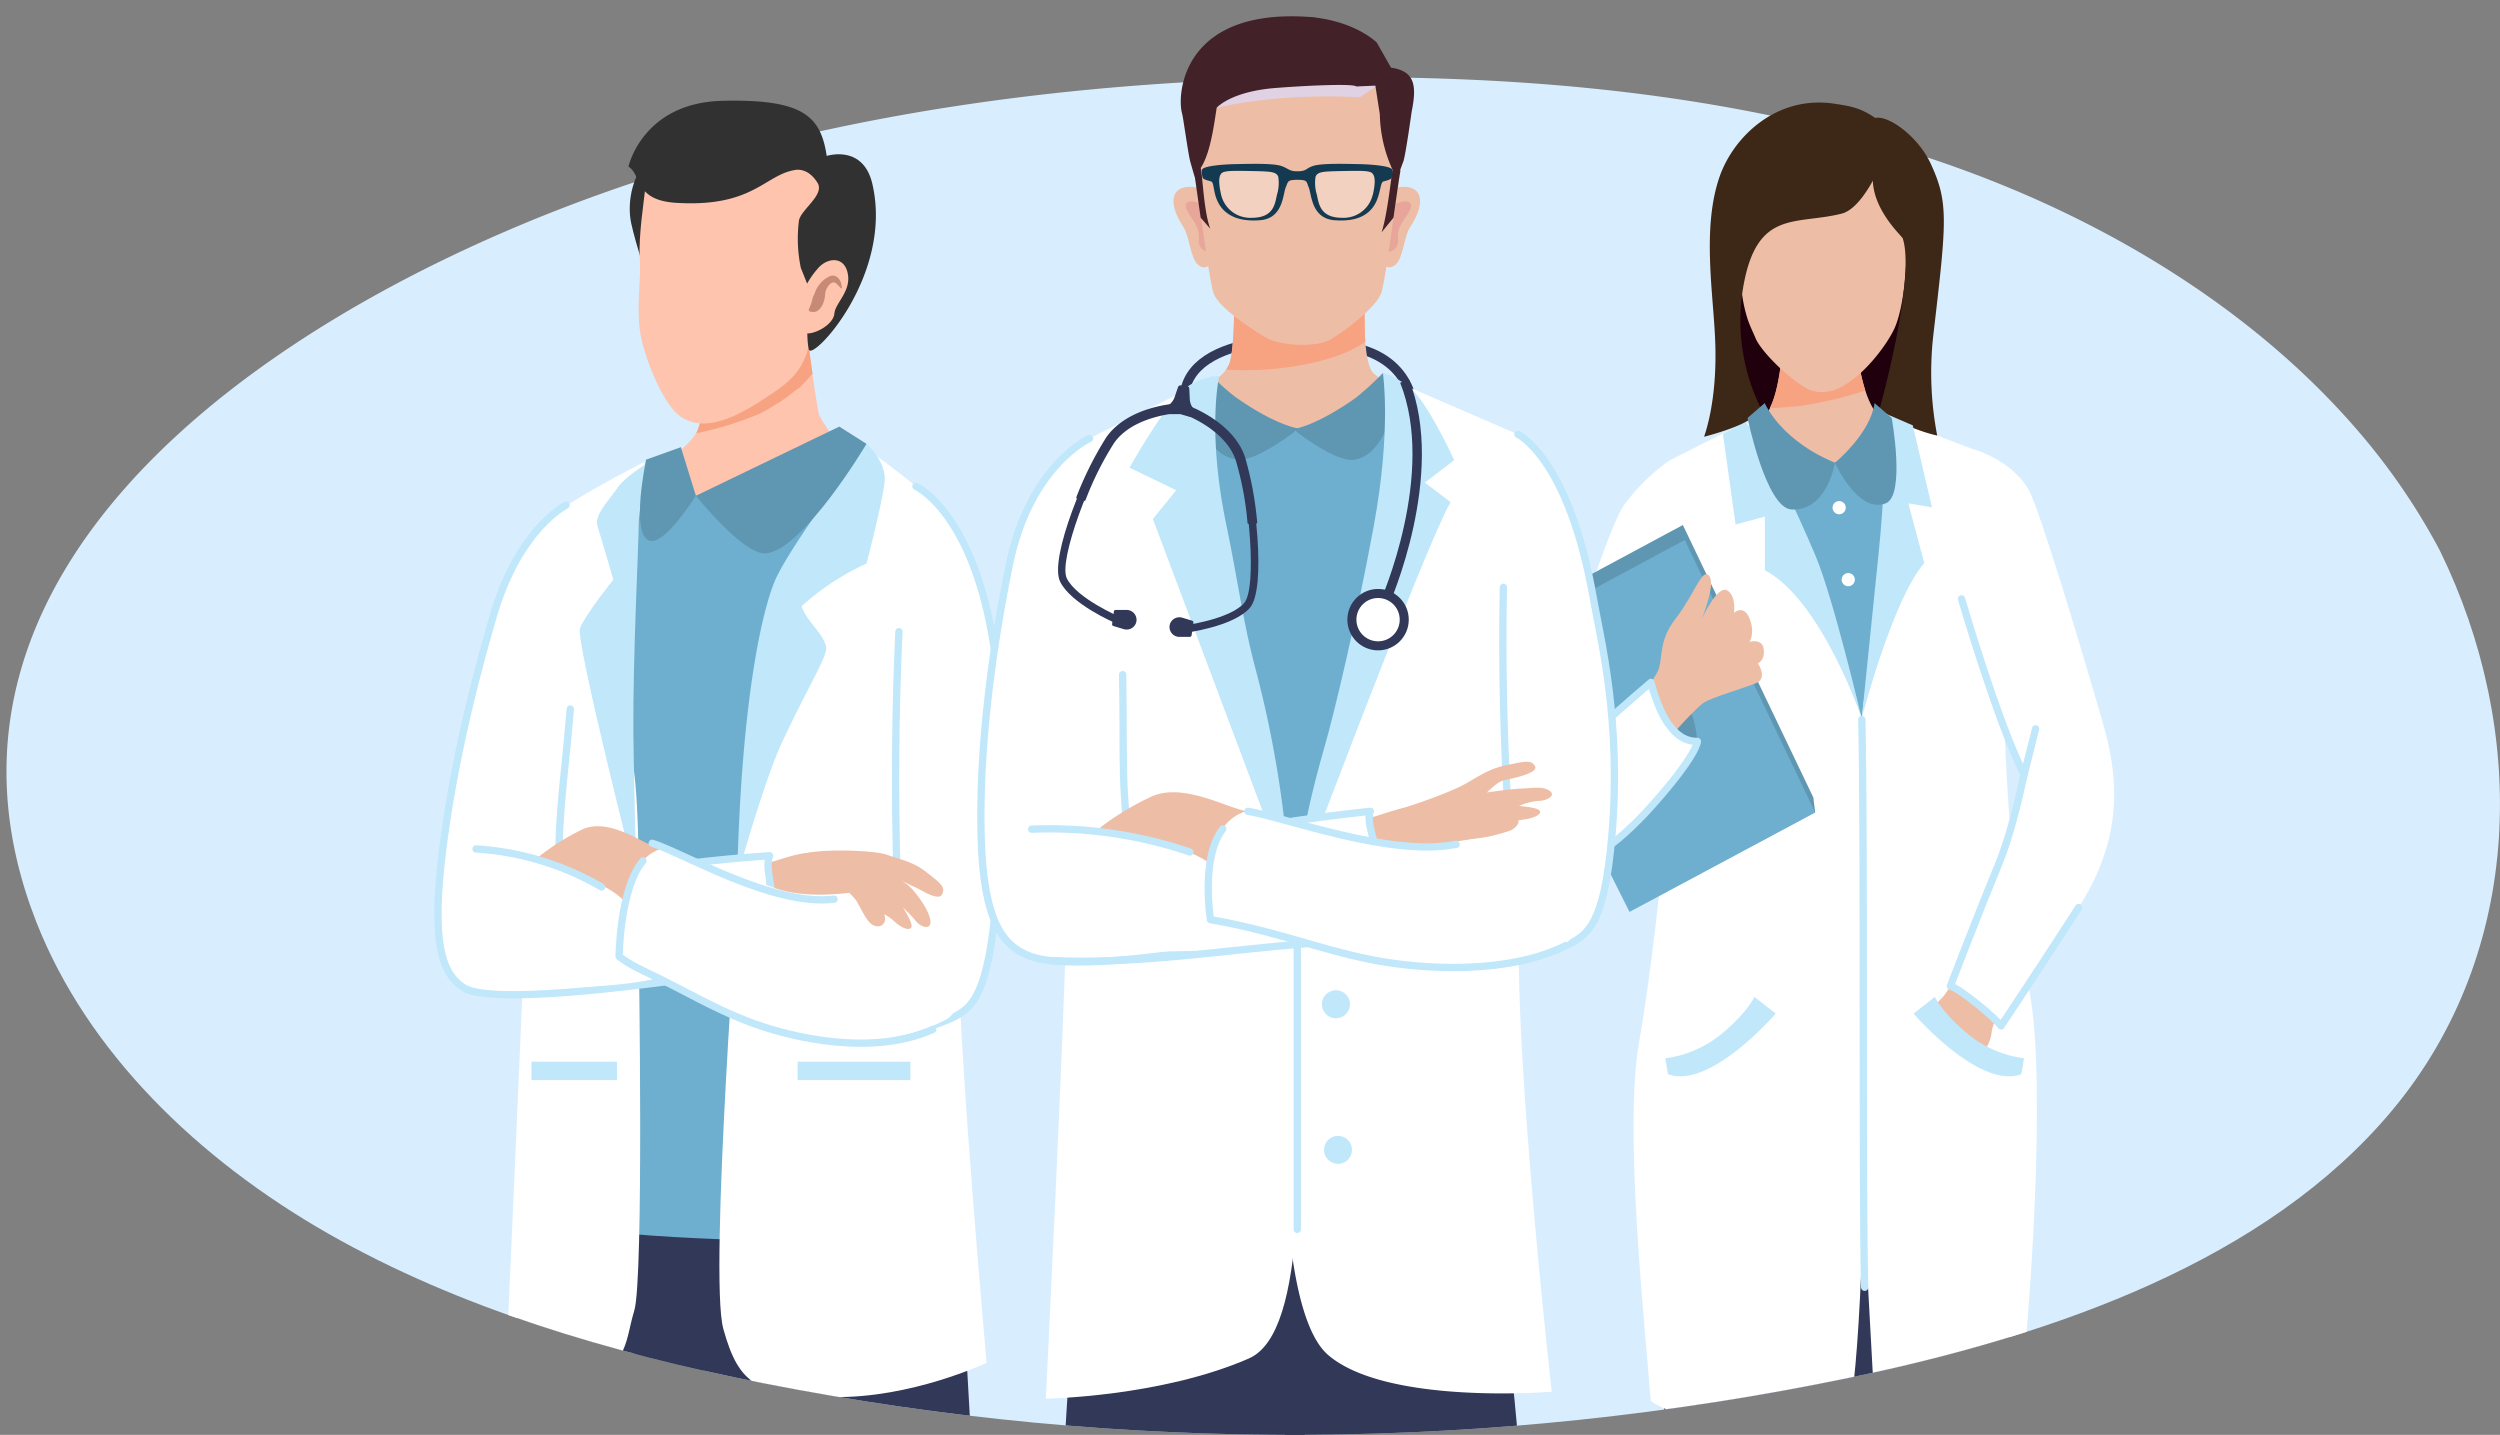 <svg xmlns="http://www.w3.org/2000/svg" xmlns:xlink="http://www.w3.org/1999/xlink" viewBox="0 0 630.34 361.78"><rect x="0" y="0" width="630.34" height="361.78" fill="#808080" stroke="none"/><defs><style>.cls-1,.cls-14,.cls-19{fill:none;}.cls-2{isolation:isolate;}.cls-3{clip-path:url(#clip-path);}.cls-4{fill:#d8eefe;}.cls-23,.cls-5{fill:#313858;}.cls-6{fill:#fec4ad;}.cls-7{fill:#f7a281;}.cls-8{fill:#6eafcf;}.cls-24,.cls-26,.cls-9{fill:#fff;}.cls-10{fill:#c0e7fa;}.cls-11{fill:#5f97b3;}.cls-12{fill:#313131;}.cls-13{fill:#965545;opacity:0.52;}.cls-14{stroke:#c0e7fa;stroke-width:1.84px;}.cls-14,.cls-23{stroke-linecap:round;stroke-linejoin:round;}.cls-15{fill:#808194;}.cls-16{fill:#edbda6;}.cls-17{fill:#20000c;}.cls-18{fill:#3d2716;}.cls-19,.cls-23,.cls-26{stroke:#313858;}.cls-19,.cls-26{stroke-miterlimit:10;}.cls-19{stroke-width:2.37px;}.cls-20{fill:#e7a699;}.cls-21{fill:#e1d2e3;mix-blend-mode:multiply;}.cls-22{fill:#422129;}.cls-23{stroke-width:0.55px;}.cls-24{opacity:0.3;}.cls-25{fill:#133a50;}.cls-26{stroke-width:2.28px;}</style><clipPath id="clip-path"><path class="cls-1" d="M501.26,25.2C449.46,6.57,371.45-.95,315.2.1c-56.93,1-125.48,8.15-179,25.89C49.38,54.76-26.88,140.25,9.14,232.42,22,265.2,49.8,292.23,82.8,311.06s71,30,109.54,37.68a691.29,691.29,0,0,0,274.16-1.4c51.8-10.8,105.07-29.52,136.67-67.4,33.49-40.15,34.21-95.82,12-141.14C591.15,89.64,540.81,39.43,501.26,25.2Z"/></clipPath></defs><g class="cls-2"><g id="OBJECTS"><g class="cls-3"><path class="cls-4" d="M594.93,109.1c-25.44-29.81-61.75-52.54-101.3-66.76C441.83,23.7,384.7,18.56,328.45,19.6,271.51,20.66,214.21,28,160.68,45.71,73.86,74.48-26.88,140.25,9.14,232.42,22,265.2,49.8,292.23,82.8,311.06s71,30,109.54,37.68a691.29,691.29,0,0,0,274.16-1.4c51.8-10.8,105.07-29.52,136.67-67.4,33.49-40.15,35.57-96.52,12-141.14A163.06,163.06,0,0,0,594.93,109.1Z"/><path class="cls-5" d="M130.41,399.88c0-15.3.21-51,.1-54.15a258.42,258.42,0,0,1,1.52-39l36.9-1.15,19.54,92.81s-.05.51-.12,1.45Z"/><path class="cls-5" d="M170.92,399.88c-8.44-35.69-16-92.7-16-92.7l86.7-.7s3.24,55,5.25,93.4Z"/><path class="cls-6" d="M201.65,70.24s4.07,32.4,4.93,34.41c1.91,4.46,13.6,18,13.6,18s-35.78,19.62-46.49,19.62-7-25.08-7-25.08,7.55-4.95,9.05-8.45C178,103.56,181.46,80,181.46,80Z"/><path class="cls-7" d="M177.27,108.87a83.32,83.32,0,0,0,12.89-4c.76-.29,1.52-.62,2.27-1,1.71-1,3.41-2,5.06-3.09.61-.41,3.78-2.93,4-2.93,1.07-1.07,2.1-2.19,3.11-3.32l.27-.28c-1.45-10.16-3.2-24.1-3.2-24.1L181.46,80s-3.45,23.59-5.68,28.79a4.64,4.64,0,0,1-.23.44C176.29,109.07,177,108.94,177.27,108.87Z"/><path class="cls-8" d="M181.38,312.45c-14.69-.61-31.78-1.47-46-5.09.23-44.55,1.92-124.22,3.23-133.72,2-14.8,3.7-35,3.7-35L165.77,117l9.69,8,41.34-12.25,20.08,16.18c-15.09,59.22,1.56,118.8,0,179.73C227.14,309.67,220.92,314.08,181.38,312.45Z"/><path class="cls-9" d="M162.59,116.4s-10.62,37.18-3.08,75.88c2.15,11,1.55,48.05,1.55,48.05s1.32,82.24-1.15,90.18S158.61,347.09,143,347c-14.84-.12-15.17-8-15.17-8s4.17-92.64,4.86-113.22-2.22-85.33,2.28-92C138.48,128.52,162.59,116.4,162.59,116.4Z"/><path class="cls-10" d="M165.2,115.55s-4.15,10.9-4.15,16.27-1.46,32.94-1.36,52.51c.05,9.43.79,37.8.79,37.8s-15.38-60.57-14.26-63.68c1.17-3.27,8.42-12.29,8.42-12.29s-3-10.43-3.95-13.36,2.53-6.21,5.16-10C158,119.71,165.2,115.55,165.2,115.55Z"/><path class="cls-9" d="M216.63,111.79s-18.09,38-20.46,49.31c-6.84,32.76-9.74,59.11-9.74,59.11S178.72,321.65,182.36,335c4,14.63,9.06,16.9,27.64,17.24,19.75.37,38.75-8.62,38.75-8.62s-7-78.73-7-101.42,10.63-84.69-1.4-109.85C237.46,126.28,216.63,111.79,216.63,111.79Z"/><path class="cls-10" d="M218.48,111.9s-19.85,26.4-23.25,34.89-8.33,31-9.37,74.44c0,0,6.67-24.16,11.37-34.18,6.73-14.36,11.52-21.71,11.06-24-.66-3.27-5-6.5-6.18-10.21a64.1,64.1,0,0,1,16.37-10.75s4-15.38,4.56-20.56S218.48,111.9,218.48,111.9Z"/><rect class="cls-10" x="201.11" y="267.69" width="28.42" height="4.65"/><rect class="cls-10" x="134" y="267.69" width="21.57" height="4.65"/><path class="cls-11" d="M211.61,107.56,175.46,125s11.87,14.9,17.58,14.52c9.41-.64,25.44-27.61,25.44-27.61Z"/><path class="cls-11" d="M175.46,125s-7.92,12.72-11.77,11.32c-4.77-1.74-.78-20.43-.78-20.43l8.76-3.14Z"/><path class="cls-12" d="M165,38.35c-5.63,4.81-6.95,12.58-5.88,17.8S164.07,73,164.07,73s4.14-17.83,6.88-24.13,7.28-14.59,7.28-14.59Z"/><path class="cls-6" d="M172.8,37.64c-3.57,2-9.72,6.2-10.05,9.41s-1.81,12.59-1.44,18.11-.82,11.48,0,17.93,5.68,18.55,10.07,21.79c7.06,5.23,17.12-1.51,23.52-5.81,7.44-5,10.2-9.4,9.78-23.19,0,0,4.86-25.34,3.49-29.16-3.33-9.26-22.65-5.33-28.17-6.15S172.8,37.64,172.8,37.64Z"/><path class="cls-12" d="M206.14,46.12c1.85,3-4.21,6.73-4.69,9.48a36,36,0,0,0,.46,11.91L204,72.77s-1,11.56-.06,15.35c.77,3.13,21.41-18.74,16-41.8-2.35-10-11.5-7-11.5-7-1.51-10.21-6.15-14.37-26.29-13.9S158.46,42,158.46,42c3.39,2.19,1.44,8.48,12,9.14,19.35,1.2,22.29-7,29.94-8.27C202,42.58,204.29,43.12,206.14,46.12Z"/><path class="cls-6" d="M202.05,74.63a22.35,22.35,0,0,1,4.52-7.34c2.47-2.42,6.17-2.48,7.11,1.36,1.16,4.67-3.06,7.65-3.3,10.39-.26,3.08-5.9,5.84-7.95,4.83Z"/><path class="cls-13" d="M208.79,69.87c1.79-1.09,3.11.39,3.39,2s-.2.67-1.32-.39-2.74,1.13-2.81,2.66c-.1,2.12-1.21,4.63-3.07,4.52s-.82-.61-.26-2.79-.1,0,.77-2.13A7.1,7.1,0,0,1,208.79,69.87Z"/><path class="cls-9" d="M216.06,223.37c2.16-24.17,2.35-48.38,4.14-63.55,4-33.85,10.74-37.2,10.74-37.2s14.31,5,19.5,39.26c1.53,10.08,3.51,32.75.82,64.49-2.11,25-6.07,28.12-12.17,30.75-8.32,3.59-24.11,6.66-31.34.12C212.32,241.42,215.08,245.54,216.06,223.37Z"/><path class="cls-14" d="M230.94,122.62s14.54,6.45,19.73,40.71c1.53,10.08,3.28,31.3.59,63-2.11,25-6.07,28.12-12.17,30.75-8.32,3.59-24.11,6.66-31.34.12"/><path class="cls-9" d="M140.21,219.32c1.18-22.35,4.06-44.62,4.43-58.67.82-31.23-1.92-33.29-1.92-33.29s-11.84,5.88-18.25,27.62c-2.57,8.71-10.42,36-13.3,63.13-2.33,21.94,1.12,27.87,5.7,30.91,6.76,4.49,28.23,1.23,33.68.53C148.46,234.24,138.27,239.71,140.21,219.32Z"/><path class="cls-14" d="M142.72,127.36s-11.84,5.88-18.25,27.62c-2.57,8.71-10.42,36-13.3,63.13-2.33,21.94,1.12,27.87,5.7,30.91,6.76,4.49,45.51-.78,51-1.48"/><path class="cls-14" d="M140.92,229.77c-.43-24.48.84-27.5,2.88-51"/><path class="cls-14" d="M226.18,221.65q-.93-32.37.47-62.39"/><path class="cls-15" d="M198,247.44c8.77,1.63,9.16-18.22,9.16-18.22s-14.22-10.06-15.38-2S198,247.44,198,247.44Z"/><path class="cls-16" d="M191.57,217.75c4.38.28,13.23-6,20-.53A71,71,0,0,1,223,228.7s-14.45-1.24-22.43,2.56-15.92,10.56-15.92,10.56Z"/><path class="cls-9" d="M194,215.76c-2.25,3.83.87,19.08,1.62,23.26,0,0-24.75,8.7-45.42,9.66-25.37,1.18-31.56-1.38-36.05-6.24s5.26-34.4,17.29-27.6c7.52,4.24,19.83,6.69,32,4.4C175.72,216.92,194,215.76,194,215.76Z"/><path class="cls-14" d="M163.43,219.24c12.29-2.32,30.61-3.48,30.61-3.48-2.25,3.83,6.05,28.57,6.79,32.75"/><path class="cls-16" d="M166.89,214.15c-4.1-.8-13.14-8.4-20.28-4.92a60.32,60.32,0,0,0-12,7.77s15.66,3.77,21.9,9.35,12.26,14.36,12.26,14.36Z"/><path class="cls-9" d="M166.55,214.05c-5.52,1.9-9.45,7.48-10.41,27.69,0,0,21.22,11.91,36.41,17.18,25,7.25,39.49,1.55,46.14-1.93s8.85-36.71-5.14-35.45c-4.87.44-25.56,7.31-39,2.09C182.5,218.93,166.55,214.05,166.55,214.05Z"/><path class="cls-16" d="M233.55,219.88c-3.26-2.58-6.47-3.15-10-4.39s-20-1.66-21.78.37c0,0,12,7.92,14.17,11.28,1.32,2.24,2.58,5.17,4,6s2.7.37,3.15-.82a3.56,3.56,0,0,0-.15-1.82,12.4,12.4,0,0,1,2.56,1.82c2.3,2.11,4.29,2.43,4.34,1.14s-2.23-4.68-2.23-4.68a33.26,33.26,0,0,1,3.28,3.41c1.33,1.67,3.77,2.31,3.72.23s-2.3-5.53-4.22-7.78a12.67,12.67,0,0,0-3-2.59c.89.47,2.31,1.2,3.26,1.61,1.73.74,6,3.71,6.92,1.78S236.81,222.48,233.55,219.88Z"/><path class="cls-14" d="M151.68,223.65a71.89,71.89,0,0,0-31.65-9.6"/><path class="cls-14" d="M235.18,259.56c-14.79,6.66-35.09,2.49-47.24-2.28-8.11-3.18-15.36-7.47-22.84-11.1-4.62-2.25-6.08-2.86-9-5,0,0,.13-17.09,6-24.12"/><path class="cls-14" d="M164.44,212.62c7.57,2.3,30.37,16,45.87,14.09"/><path class="cls-17" d="M486.84,75.61c-.76,12.58-6.78,32.25-9.51,34.68,0,0-3.67,2.64-17,1.19-13.87-1.51-16.53-7-16.53-7s-15.18-22.45-10.43-42S441,36,451.35,32.83s22.54,4,22.54,4S487.52,64.29,486.84,75.61Z"/><path class="cls-16" d="M429.13,132.62l-.49-18.93L441.12,107a16.44,16.44,0,0,0,3.92-2.28c4.81-5.06,4.84-25.76,4.84-25.76l17.7-.49s.06,19.41,5.85,26.12c1.39,1.61,8.19,6.07,8.34,5.42l6.74,9-1.72,14.22C467.59,132.06,448.37,132.08,429.13,132.62Z"/><path class="cls-7" d="M457.94,101.66c-1.27.25-2.55.48-3.83.68H454c-2.3.21-4.6.43-6.92.55l-.87,0c3.61-6.92,3.64-24,3.64-24l17.7-.49s0,11.7,2.77,20.07A105.87,105.87,0,0,1,457.94,101.66Z"/><polygon class="cls-8" points="437.02 116.51 440.62 106.76 462.65 116.69 476.17 106.76 480.35 124.34 489.86 246.9 441.07 249.08 437.02 116.51"/><path class="cls-9" d="M414.38,182.48c1.57-13.95,8.68-34,8.68-34l-1.87-32.56a49.51,49.51,0,0,0-11.72,11.45c-4.89,7.12-19,52.64-21,67.6s1.64,14.22,6.77,13.36c1.36-.23,6.16,4.45,12.49,3.9C409.85,202.3,411.61,192.27,414.38,182.48Z"/><path class="cls-5" d="M428.31,226.17a392.41,392.41,0,0,0,72.31,5.59c1.34,5.85,3,12.17,5,19.16,11.3,38.9-4.07,122.44-4.07,122.44-11.66,4.19-24.15,7.17-43.31,6q-2.88-.18-6-.49c-10.23-1-17.33-1.29-30.17-5.9,0,0-11-63.54-2.92-109.83C421.72,248.76,425.55,237.36,428.31,226.17Z"/><path class="cls-9" d="M472.87,358.64s-2.66-48.54-3.54-64.71c-3.71-68.58-.11-95.26-.16-107.93,0-8.85,3.58-25.07,3.58-25.07l5.49-55L496.78,113c1.41,4.27,9.77,43.78,8.62,51.64-.81,5.53.3,51,6.47,86.25,4,22.91.14,80.48-3,106.06C497.26,357.68,488.51,360.79,472.87,358.64Z"/><path class="cls-9" d="M416.22,353.24c-1.5-19.33-6.79-68.47-3-90.13C419,230.5,424.51,163.65,422.56,157c-2.52-8.64-4.52-15.1-4.52-15.1s1.75-21.66,3.15-25.93l17.93-9.07,5.48-1.25,25.8,78.3.1,4.87s1.77,145.06-4.77,169.85C465,362.31,428.64,361.78,416.22,353.24Z"/><path class="cls-10" d="M447.73,255.56s-16.59,19.26-27.18,15.27l-.66-4a27.89,27.89,0,0,0,13.92-5.94c6.6-5.36,8.56-9.53,8.56-9.53Z"/><path class="cls-10" d="M440,106.24l-5.59,3.17,3.19,22.83,7.4-2,0,13.54c14.25,7.51,24.35,37.15,24.35,37.15s-7.15-30.37-11.61-40.86C446,112.38,440,106.24,440,106.24Z"/><polygon class="cls-11" points="457.21 201.08 457.68 204.87 376.76 161.97 382.67 154.75 424.31 132.37 457.21 201.08"/><polygon class="cls-8" points="457.68 204.87 410.86 229.93 376.76 161.97 424.78 136.16 457.68 204.87"/><path class="cls-11" d="M419.76,184.32a7.62,7.62,0,0,0,8.19,2.61s-.75-11.33-4.89-8.2S419.76,184.32,419.76,184.32Z"/><path class="cls-16" d="M417.71,169.78c1.89-3.19,0-7.68,4.8-13.85s6.6-12.84,8.4-10.77-1.8,10.77-1.8,10.77,3.9-8.38,6.3-7.11,1.8,5.71,1.8,5.71,2.4-2.28,3.9,1.4,0,5.91,0,5.91,3.3-1,3.6,1.91-1.5,3.49-1.5,3.49,2.7,3.81-.6,5.08-10.8,3.5-12.9,4.77-9.19,9.36-9.19,9.36l-6.1-10.95S416,172.61,417.71,169.78Z"/><path class="cls-9" d="M416.22,172.07c2.83,10.42,6.84,15,11.73,14.86,0,0,0,3.41-11.73,16.51-9,10-17.11,15-21.59,15s-7.38-12.82-5.78-21.16,7.88-7.64,14-13.37C408.36,178.71,416.22,172.07,416.22,172.07Z"/><path class="cls-14" d="M392.87,190.46c2.72-2.07,6.38-3.22,10-6.59,5.52-5.16,13.38-11.8,13.38-11.8,2.83,10.42,6.84,15,11.73,14.86,0,0,0,3.41-11.73,16.51-9,10-17.11,15-21.59,15-2.73,0-4.87-4.73-5.76-10.31"/><path class="cls-9" d="M465.38,128a1.66,1.66,0,1,1-1.66-1.66A1.66,1.66,0,0,1,465.38,128Z"/><path class="cls-9" d="M467.67,146.15a1.66,1.66,0,1,1-1.65-1.66A1.65,1.65,0,0,1,467.67,146.15Z"/><path class="cls-16" d="M439.05,72.38a36.23,36.23,0,0,0,1.59,8.09c.63,1.87,1.33,3.19,2,4.81,1.31,3.23,8.59,10.6,13.72,13.08a9.53,9.53,0,0,0,5.46.19c6.56-1.8,13.62-10.94,15.83-15.72,1.64-3.56,2.64-10.06,2.94-16.17s.78-14.2.51-18.93c-.72-12.67-9.95-15.47-19.61-14.14-11.1,1.54-22.79,8.53-22.82,12.28C438.59,54.35,438.13,63.3,439.05,72.38Z"/><path class="cls-18" d="M429.67,110.12s7-1.77,10.67-3.86a38.26,38.26,0,0,1,4.26-2.1,50,50,0,0,1-5.1-31.62c3.39-19.89,13.17-15.72,24.86-18.68,5.31-1.35,9.77-12.23,10.16-12.84,3.39-5.4-1.86-11.26-1.72-11.28-3.72-2.59-6.41-3-10.09-3.56-14.53-2.31-25.48,8.07-29.08,18.2C429.06,57.28,432,74,432.45,85.72,433.13,101.63,429.55,110.21,429.67,110.12Z"/><path class="cls-18" d="M471.75,42a10.26,10.26,0,0,1,.45,2.67c-.25,8.16,7.37,14.84,7.56,15.46,2.69,8.43-2.92,32.42-6.12,44,4.8,2,9.43,4.49,14.8,5.69a83.87,83.87,0,0,1-1-25.14c3.38-29,3.94-33.5-.61-43.35-3-6.54-9.95-11.83-13.52-11.65a3.08,3.08,0,0,0-.54.06,2.7,2.7,0,0,0-.41.08C469.2,30.9,470.94,38.23,471.75,42Z"/><path class="cls-10" d="M473.57,103.48l8.71,3.77,4.84,20.66-5.95-1,4,15.07c-8,9.16-15.74,39-15.74,39s2.57-25.26,4.25-41.64C476.77,109.1,473.57,103.48,473.57,103.48Z"/><path class="cls-14" d="M469.43,181.41c.69,29.18.06,119.36.72,143.16"/><path class="cls-11" d="M462.65,116.69s8.91-7.3,10-15.06l4.32,3.76s3.52,19.51-1.49,21.51C468.48,129.68,462.65,116.69,462.65,116.69Z"/><path class="cls-11" d="M462.65,116.69s-12.58-4.68-17.71-15.06l-4.32,3.76s4.68,22.73,11.07,23.06C460.72,128.92,462.65,116.69,462.65,116.69Z"/><path class="cls-16" d="M495.1,262.88a32.54,32.54,0,0,0,5.17,2.09,9.68,9.68,0,0,0,1.87-4.49c.08-3,7.14-17.48,7.14-17.48L498,238.29c-1.51,2-6.43,11.61-8.63,13.59-1.52,1.38-2.22,4-2.5,5.49A78.43,78.43,0,0,0,495.1,262.88Z"/><path class="cls-9" d="M530.43,183.1c-4.94-17.28-16.17-54.79-18.91-59.57-4.59-8-14.74-10.5-14.74-10.5l-2.21,38s9.22,31.59,15.75,44.2c0,0-2.58,13.49-6.49,22.92-4.41,10.63-12.08,30.51-12.08,30.51,2.55.71,11.48,8.14,12.78,10.05,0,0,13-19.56,19.57-29.87C534.18,213,534.92,198.78,530.43,183.1Z"/><path class="cls-14" d="M494.57,151s9.22,31.59,15.75,44.2c0,0-2.58,13.49-6.49,22.92-4.41,10.63-12.08,30.51-12.08,30.51,2.55.71,11.48,8.14,12.78,10.05,0,0,13-19.56,19.57-29.87"/><line class="cls-14" x1="513.25" y1="183.75" x2="510.11" y2="196.3"/><path class="cls-10" d="M482.48,255.56s16.59,19.26,27.19,15.27l.65-4a27.92,27.92,0,0,1-13.92-5.94c-6.6-5.36-8.55-9.53-8.55-9.53Z"/><path class="cls-19" d="M298.58,100.15c.93-16.46,32.92-16.46,46.26-11.54s11.63,18.11,11.63,18.11"/><path class="cls-16" d="M370,104.59c-2.7,12-5.42,23.16-8.08,33.49H300.55c-2.39-11.17-5.09-23.22-8.15-36.27,6.28-3.14,14.64-4.2,17.42-9.75,1-2,1.3-9.51,1.35-13.38a94.24,94.24,0,0,0-.48-11.85h33.82A163.57,163.57,0,0,0,344.17,85c.25,4.26.85,7.9,2.15,9.12C350.37,97.9,362.1,100.78,370,104.59Z"/><path class="cls-5" d="M384.54,406.77c.44-44.27-7.05-85.73-6.86-91.87.84-27.74-.64-56-.64-56l-48.55-17.48L323.1,350.36s1.95,25.46,4.27,56.41Z"/><path class="cls-5" d="M267,406.77h61.27c1.27-10.32,2.12-17,2.12-17L323,241.45l-46.35,22.28S266.52,362.5,267,406.77Z"/><path class="cls-8" d="M270.08,297.66c39.37-.67,68.76,5.44,107.6.47-1.31-36.25-1.3-89.08,1.83-113.11,4.46-34.16,7.16-61.63,7.16-61.63L350,102.2l-8.62,4.58-14.52,2-17.36-.73-10.13-3.26-26.66,18.59A197.2,197.2,0,0,0,271,185C274.13,208.77,271.79,262.39,270.08,297.66Z"/><path class="cls-7" d="M309.82,92.06a8.9,8.9,0,0,1-.68,1.11c10.9.83,27.35-1.32,35.11-7.06,0-.38-.06-.77-.08-1.16a163.57,163.57,0,0,1,.34-18.12H310.69a94.24,94.24,0,0,1,.48,11.85C311.12,82.55,310.85,90,309.82,92.06Z"/><path class="cls-9" d="M261.26,147.73c3.38,34.52,8,57.29,7.44,89-.35,21.11-5,115.92-5,115.92s28.87-.4,51.18-10.13c15-6.55,13-52.31,12.17-102.6-.65-37.56-28-76-30.32-101.26-1-10.57,2.76-40.5,2.76-40.5l-24.83,12.4Z"/><path class="cls-9" d="M387.79,139.12c-1,31.71-.16,46.58-.8,52.53-2.2,20.57-4.15,32.1-4.05,49.86.22,37.51,8.31,109.39,8.31,109.39s-41.58,3.47-56.37-9.25c-16.58-14.26-10.55-100.57-7.79-116.34,5.81-33.24,19.18-42.26,24-75a225.11,225.11,0,0,0,1.11-54l30.52,13.22Z"/><path class="cls-11" d="M300.16,99.24l5.54-4.3a55,55,0,0,0,5.58,5c10.43,7.44,16.2,8.11,16.2,8.11s-10.66,8.53-15.63,7.85C302.72,114.65,300.16,99.24,300.16,99.24Z"/><path class="cls-11" d="M352.21,98.15l-3.54-4.09a77.19,77.19,0,0,1-6.72,6.16c-10.24,7.31-15.9,8-15.9,8s10.47,8.38,15.34,7.71C350.36,114.67,352.21,98.15,352.21,98.15Z"/><path class="cls-10" d="M340.37,253.21a3.53,3.53,0,1,1-3.53-3.53A3.53,3.53,0,0,1,340.37,253.21Z"/><circle class="cls-10" cx="337.36" cy="289.92" r="3.53"/><path class="cls-10" d="M307.39,94.85s-3.1,13.78,1.75,37.18c3.06,14.75,4.24,24.62,7.32,36.23,8.17,30.66,8.55,54,8.55,54l-34.33-91.41,5.89-7.25-11.78-5.69s9.44-16.73,14-20A15.15,15.15,0,0,1,307.39,94.85Z"/><path class="cls-10" d="M348.67,94.06s2.23,14.08-2.31,38.64-10,47.34-12.45,55.78c-6.74,23.38-7.08,35.68-7.08,35.68s32.52-86.63,38.91-97.55l-6.48-4.93,7.39-5.67s-7-15.36-11.56-18.61S348.67,94.06,348.67,94.06Z"/><path class="cls-9" d="M369.83,210.37c1.37-22.68.64-46.28,2-61.63,3.22-35.7,10.88-39.23,10.88-39.23s12.8,5.94,19,41.28c1.74,9.94,7.22,31.15,4.66,60.23-1.93,21.9-5.83,24.83-11.87,27.53-8.27,3.69-24.26,7.58-32,2.55C366.59,226.87,369.65,230.32,369.83,210.37Z"/><path class="cls-14" d="M382.73,109.51s12.8,5.94,19,41.28c1.74,9.94,7.22,31.15,4.66,60.23-1.93,21.9-5.83,24.83-11.87,27.53-8.27,3.69-24.26,7.58-32,2.55"/><path class="cls-9" d="M283.91,210.37c-1.38-22.68-.64-46.28-2-61.63-3.22-35.7-7.18-38.19-7.18-38.19s-15.14,6.79-20.26,32.05c-2,9.88-7.84,40-7.07,68.42.6,22,5.84,27.43,12,29.94,8.89,3.65,34.53,0,40.83-1.07C296.05,225.67,284.09,230.32,283.91,210.37Z"/><path class="cls-14" d="M274.7,110.55s-15.14,6.79-20.26,32.05c-2,9.88-7.84,40-7.07,68.42.6,22,5.84,27.43,12,29.94,8.89,3.65,34.53,0,40.83-1.07"/><path class="cls-14" d="M285.84,221.18c-3.51-23.86-2.34-27-2.79-51.08"/><path class="cls-14" d="M380.47,208.21q-2-30-1.42-60.12"/><path class="cls-15" d="M351.68,233.26c9.4.78,8.88-17,8.88-17s-16-8.42-16.81-.86S351.68,233.26,351.68,233.26Z"/><path class="cls-16" d="M342.91,206.57c4.86,0,14.24-6.35,21.9-1.62a68.68,68.68,0,0,1,12.5,9.84s-15.37-.24-23.78,3.74a97.61,97.61,0,0,0-16.69,10.68Z"/><path class="cls-9" d="M345.52,204.56c-2.25,3.73,8.23,25.78,9.24,29.43a380.71,380.71,0,0,1-47,5.51c-26.78,1.15-46.28,0-52.44-4.24s1.34-34,17.23-27.95c9.67,3.69,24.62,5.28,38.54,2.34S345.52,204.56,345.52,204.56Z"/><path class="cls-14" d="M311.11,209.65c13.91-3,34.41-5.09,34.41-5.09-2.25,3.73,8.23,25.78,9.24,29.43"/><path class="cls-16" d="M314.64,204.56c-4.84-.54-16.28-7.48-24.43-3.66a68.94,68.94,0,0,0-13.55,8.34s19.21,2.69,27.11,7.61a97.63,97.63,0,0,1,15.36,12.53Z"/><path class="cls-9" d="M314.23,204.49c-6.23,2.14-10.25,7.74-9.33,26.78a240.35,240.35,0,0,0,41.57,10.65c26.47,4.22,41,0,47.63-3.45s8.44-32.68-5.94-30.77c-5.06.67-26.73,8.15-41.57,4.18C332.85,208.21,314.23,204.49,314.23,204.49Z"/><path class="cls-16" d="M352.34,204.18c4.85-1.42,13.32-4.47,16.8-6.37s6.16-3.95,10.55-4.85,6.44-1.55,7.35.26-6.16,3.14-7.83,3.5-4.32,3.1-4.32,3.1,5.64-.87,8.78-1,5.26-.6,7,.54-.47,2.55-2.73,2.57a14.57,14.57,0,0,0-4.94,1.29s4,.27,5,1-.38,1.9-3.64,2.39a38.4,38.4,0,0,0-5.31,1.12s-1.15,2.47-5.4,2.19S352.34,204.18,352.34,204.18Z"/><path class="cls-16" d="M380.81,206.46c-6.38,1-11.76,1.91-16.27,2.61l.07.49c0,.78,0,1.54-.05,2.3A60.86,60.86,0,0,0,375,211a47.91,47.91,0,0,0,5.81-1.59C382.84,208.54,384.21,205.9,380.81,206.46Z"/><path class="cls-14" d="M300,214.82a109.79,109.79,0,0,0-39.89-5.75"/><path class="cls-14" d="M265,242.2c22.42,1,44-2.73,64.32-4.25"/><path class="cls-14" d="M394.85,238.39c-14.38,7.21-35.41,6.2-48.61,3.66-9-1.73-17.39-4.56-26.09-6.85-5.46-1.43-9.26-2.33-14.95-3.32,0,0-2.55-15.67,3.13-22.9"/><path class="cls-14" d="M314.64,204.56c9,1.4,36,11.65,52.5,8.32"/><path class="cls-16" d="M347.07,55.78s-.41-8.91,7.06-8.68c4.76.14,5.13,4.51,1.42,10.15-1.56,2.37-1.72,7.73-3.66,9.46-2.36,2.1-4.34-1.14-5.05-2.62C345.65,61.66,347.07,55.78,347.07,55.78Z"/><path class="cls-20" d="M351.44,51.66c2.64-1.47,5.57-1.18,3.81,1.76s-2.93,3.81-2.78,7a2.69,2.69,0,0,1-2.5,3.08Z"/><path class="cls-16" d="M306.86,55.78s.41-8.91-7.06-8.68c-4.76.14-5.13,4.51-1.42,10.15,1.56,2.37,1.72,7.73,3.66,9.46,2.36,2.1,4.34-1.14,5-2.62C308.28,61.66,306.86,55.78,306.86,55.78Z"/><path class="cls-20" d="M303.3,51.66c-2.64-1.47-5.57-1.18-3.81,1.76s2.93,3.81,2.79,7a2.68,2.68,0,0,0,2.49,3.08Z"/><path class="cls-16" d="M354.64,34c-.18,2.89-.76,4.77-1.51,9.07-.18,1-.37,2.21-.57,3.58C351,57.32,349.07,71.86,348.22,74c-1.39,3.6-9,9.42-12.66,11.56s-12.75,1.69-16.38-.44S307.35,77.63,306,74c-.86-2.21-2.88-17.17-4.44-28-.17-1.24-.35-2.31-.51-3.26-.73-4.24-1.29-5.91-1.47-8.76-.56-9,9.61-22.17,27.56-22.17C348.31,11.8,355.2,24.94,354.64,34Z"/><path class="cls-21" d="M306.82,27.17s14.66-3.81,36.07-2.64l5.75-3.85A51.51,51.51,0,0,0,325.22,15C312,15.12,306.82,27.17,306.82,27.17Z"/><path class="cls-22" d="M353.83,40.72,353,42.9l.09.14c-.17,1-.37,2.21-.56,3.58-.38,2.61-.78,5.44-1.18,8.26l-3,3.7c1.39-4.23,2.31-12.95,2.76-15.78l0,0a35.25,35.25,0,0,1-3.21-14l-1.12-7.21-4.81.21c-.69-.71-11.13-.33-20.2.37-11.51.88-15,5-15,5-.67,4.32-1.53,10.9-3.72,14.68l-.13.21-.17.29c.54,2.73.77,10.84,2.39,15.31l-2.41-2.78c-.44-3-.87-6.1-1.27-8.89-.05-.4-.11-.75-.16-1.12l0,0s-.49-1.65-1.16-4c-.5-1.72-1.72-10.56-2-11.81-.09-.39-.18-.76-.25-1.13-1-5.54,1.2-26.11,32.89-23.61.38,0,.75.08,1.13.13,10.44,1.38,15.24,6.3,15.24,6.3l3.57,6.3c5.94.89,6.58,4.33,5.21,11.1C355.88,28.48,354.42,39.05,353.83,40.72Z"/><path class="cls-5" d="M297,102l.18,1.88-.09-.94.09.94c-.09,0-11.53.55-16.49,7.65-5.39,7.72-13.92,29.75-11.71,34.29,2.45,5,13.09,9.6,13.19,9.65l-.73,1.73c-.47-.2-11.4-4.91-14.15-10.55-2.9-6,7-29.24,11.85-36.2C284.6,102.62,296.6,102,297,102Z"/><path class="cls-23" d="M273.44,126a79.81,79.81,0,0,1,7.24-14.47c5-7.1,16.4-7.64,16.49-7.65l-.09-.94L297,102c-.39,0-12.39.62-17.86,8.45a86.72,86.72,0,0,0-7.5,15Z"/><path class="cls-5" d="M281.29,153.79l2.74,0a2.5,2.5,0,0,1,2.51,2.84h0a2.5,2.5,0,0,1-3.19,2l-2.63-.79a.46.46,0,0,1-.32-.49l.45-3.18A.43.43,0,0,1,281.29,153.79Z"/><path class="cls-5" d="M298.79,102.26,298.1,104l.34-.88-.34.88c.08,0,10.94,3.7,13.75,11.89,3.06,8.91,5.19,32.44,1.82,36.19-3.74,4.16-15.23,5.63-15.35,5.65l.24,1.87c.5-.07,12.31-1.58,16.51-6.26,4.42-4.91,1.32-30-1.44-38.06C310.53,106.26,299.15,102.4,298.79,102.26Z"/><path class="cls-23" d="M314.82,131.81a79.67,79.67,0,0,0-3-15.91C309,107.71,298.18,104,298.1,104l.34-.88.35-.87c.36.14,11.74,4,14.84,13a86,86,0,0,1,3.08,16.5Z"/><path class="cls-5" d="M300.57,156.49l-2.55-.77a2.53,2.53,0,0,0-2.87,1.24h0a2.49,2.49,0,0,0,2.26,3.62l2.59,0a.46.46,0,0,0,.44-.39l.45-3.17A.47.47,0,0,0,300.57,156.49Z"/><path class="cls-5" d="M295,104.42h2.41a.63.63,0,0,1,.19,0l2.31.66a.68.68,0,0,0,.82-.38l.37-.82a.7.7,0,0,0-.09-.71l-.11-.13a4.15,4.15,0,0,1-.91-2.38l-.13-2.7a.68.68,0,0,0-.64-.65l-.67,0h-.09l-.65-.14a.68.68,0,0,0-.79.45l-.88,2.56a4.13,4.13,0,0,1-1.52,2l-.14.1a.69.69,0,0,0-.29.65l.13.89A.7.7,0,0,0,295,104.42Z"/><path class="cls-24" d="M346.15,49.09a7.54,7.54,0,0,1-7.7,5.79c-5.72,0-5.88-3.72-6.42-5.92a10,10,0,0,1-.29-4.46c.53-1.29,2-1.32,6.54-1.41s7-.15,7.72.52S346.9,45.79,346.15,49.09Z"/><path class="cls-24" d="M308.08,43.61c.72-.67,3.21-.61,7.72-.52s6,.12,6.53,1.41A9.83,9.83,0,0,1,322,49c-.53,2.2-.69,5.93-6.41,5.92a7.54,7.54,0,0,1-7.7-5.79C307.18,45.79,307.35,44.27,308.08,43.61Z"/><path class="cls-25" d="M351.09,42.88c-.1-1-5-1.43-8.51-1.5s-9.45-.25-11.56.48c-1.87.64-1.56,1.33-3.93,1.33-2.07,0-2.17-.69-4-1.33-2.1-.73-8-.55-11.55-.48s-8.41.51-8.51,1.5a5.66,5.66,0,0,0,.2,1.91c.15.54,1.9.83,2.21,1,.66.31.45,2.48,1.49,4.83,1.34,3,4.48,5.43,10.83,4.9,5.82-.49,5.7-6.65,6.43-8.3.62-1.42.3-1.88,2.94-1.88s2.22.46,2.84,1.88c.72,1.65.61,7.81,6.43,8.3,6.34.53,9.34-1.82,10.68-4.86,1-2.36,1-4.56,1.64-4.87.31-.15,2.06-.44,2.21-1A5.66,5.66,0,0,0,351.09,42.88ZM322,49c-.53,2.2-.69,5.93-6.41,5.92a7.54,7.54,0,0,1-7.7-5.79c-.75-3.3-.58-4.82.15-5.48s3.21-.61,7.72-.52,6,.12,6.53,1.41A9.83,9.83,0,0,1,322,49Zm24.11.13a7.54,7.54,0,0,1-7.7,5.79c-5.72,0-5.88-3.72-6.42-5.92a10,10,0,0,1-.29-4.46c.53-1.29,2-1.32,6.54-1.41s7-.15,7.72.52S346.9,45.79,346.15,49.09Z"/><path class="cls-19" d="M354.13,96.07c9.38,23.4-4.89,55.69-4.89,55.69"/><circle class="cls-26" cx="347.46" cy="156.24" r="6.6"/><line class="cls-14" x1="327.09" y1="237.13" x2="327.09" y2="309.97"/></g></g></g></svg>